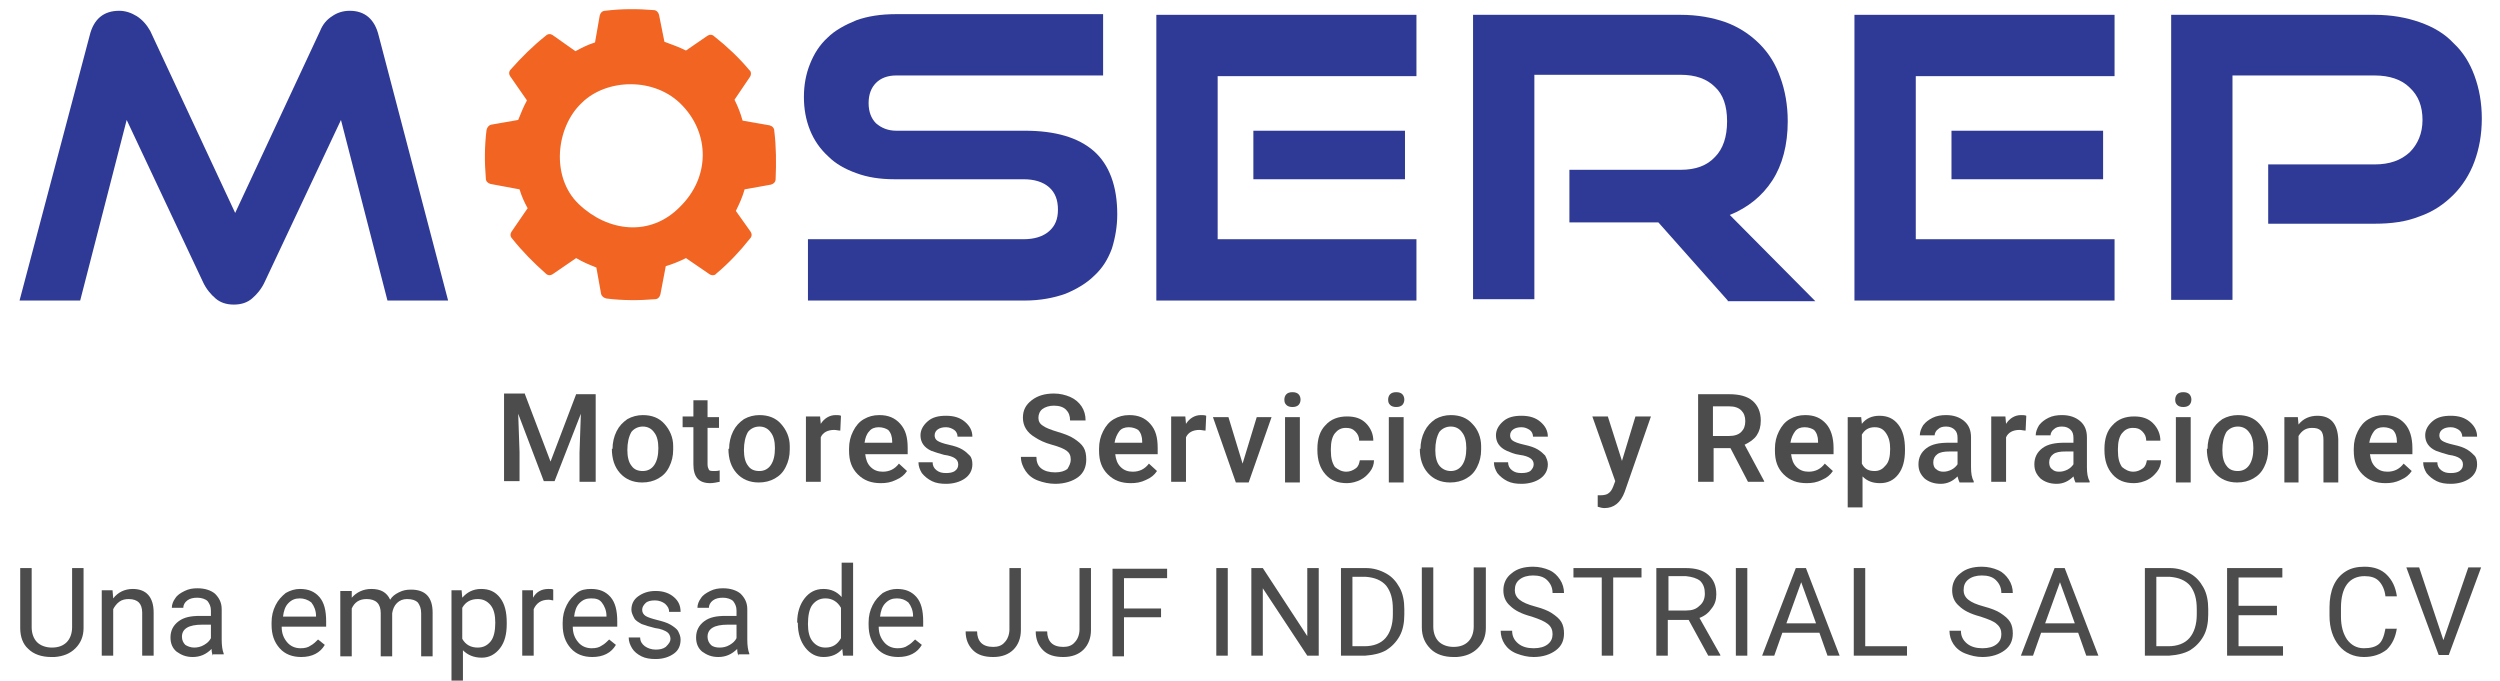 <?xml version="1.0" encoding="utf-8"?>
<!-- Generator: Adobe Illustrator 24.1.2, SVG Export Plug-In . SVG Version: 6.00 Build 0)  -->
<svg version="1.1" id="Capa_1" xmlns="http://www.w3.org/2000/svg" xmlns:xlink="http://www.w3.org/1999/xlink" x="0px" y="0px"
	 viewBox="0 0 371 101" style="enable-background:new 0 0 371 101;" xml:space="preserve">
<style type="text/css">
	.st0{fill:#2E3A96;}
	.st1{fill:#4D4C4D;}
	.st2{fill:#F16422;}
</style>
<g>
	<g>
		<g>
			<g>
				<path class="st0" d="M57.5,44.6l-6.9-26.8l-11.3,24c-0.5,1.1-1.2,1.9-1.9,2.5c-0.7,0.6-1.6,0.9-2.7,0.9c-1.1,0-2-0.3-2.7-0.9
					c-0.7-0.6-1.4-1.4-1.9-2.5l-11.3-24l-6.9,26.8H2.9L13.3,5.3c0.6-2.5,2.1-3.7,4.4-3.7c0.9,0,1.8,0.3,2.6,0.8
					c0.8,0.5,1.5,1.3,2,2.2l12.6,27l12.6-27c0.4-1,1-1.7,1.8-2.2c0.7-0.5,1.6-0.8,2.6-0.8c2.2,0,3.7,1.2,4.3,3.7l10.3,39.3H57.5z"/>
				<path class="st0" d="M119.9,44.6v-9.1h32c1.6,0,2.9-0.4,3.8-1.2c0.9-0.8,1.3-1.8,1.3-3.2c0-1.4-0.4-2.5-1.3-3.3
					c-0.9-0.8-2.2-1.2-3.8-1.2h-19.2c-2.1,0-4-0.3-5.6-0.9c-1.7-0.6-3.1-1.4-4.2-2.5c-1.2-1.1-2.1-2.4-2.7-3.9
					c-0.6-1.5-0.9-3.1-0.9-4.9c0-1.8,0.3-3.4,0.9-4.9c0.6-1.5,1.4-2.8,2.6-3.9c1.1-1.1,2.6-1.9,4.3-2.6c1.7-0.6,3.6-0.9,5.9-0.9
					h30.7v9.1h-30.7c-1.3,0-2.3,0.4-3,1.1c-0.7,0.7-1.1,1.7-1.1,3c0,1.3,0.4,2.3,1.1,3c0.8,0.7,1.8,1.1,3,1.1h19.1
					c4.5,0,7.9,1,10.2,3c2.3,2,3.5,5.2,3.5,9.4c0,1.8-0.3,3.5-0.8,5.1c-0.6,1.6-1.4,2.9-2.6,4c-1.1,1.1-2.6,2-4.3,2.7
					c-1.7,0.6-3.7,1-6,1H119.9z"/>
				<path class="st0" d="M171.6,44.6V2.2h38.6v9.1h-29.5v24.2h29.5v9.1H171.6z M186,26.6v-7.2h22.5v7.2H186z"/>
				<path class="st0" d="M256.4,44.6l-10.3-11.6h-13.2v-7.8h16.5c2.2,0,3.9-0.6,5.1-1.9c1.2-1.2,1.8-3,1.8-5.3c0-2.3-0.6-4-1.8-5.1
					c-1.2-1.2-2.9-1.8-5.1-1.8h-21.7v33.3h-9.1V2.2h30.8c2.5,0,4.7,0.4,6.7,1.1c1.9,0.7,3.6,1.8,5,3.2c1.4,1.4,2.4,3,3.1,5
					c0.7,1.9,1.1,4.1,1.1,6.5c0,3.5-0.8,6.5-2.3,8.8c-1.5,2.3-3.6,4-6.3,5.1l12.7,12.8H256.4z"/>
				<path class="st0" d="M275.2,44.6V2.2h38.6v9.1h-29.5v24.2h29.5v9.1H275.2z M289.6,26.6v-7.2h22.5v7.2H289.6z"/>
				<path class="st0" d="M336.6,33.2v-8.8h15.8c2.2,0,3.9-0.6,5.2-1.8c1.2-1.2,1.9-2.8,1.9-4.8c0-2-0.6-3.6-1.9-4.8
					c-1.2-1.2-3-1.8-5.2-1.8h-21.1v33.3h-9.1V2.2h30.2c2.5,0,4.7,0.4,6.7,1.1c2,0.7,3.7,1.7,5,3.1c1.4,1.3,2.4,2.9,3.1,4.8
					c0.7,1.9,1.1,4,1.1,6.4s-0.4,4.5-1.1,6.4c-0.7,1.9-1.8,3.6-3.1,4.9c-1.4,1.4-3,2.5-5,3.2c-2,0.8-4.2,1.1-6.7,1.1H336.6z"/>
			</g>
		</g>
	</g>
	<g>
		<path class="st1" d="M77.9,58.5l3.8,10l3.8-10h2.9v13H86v-4.3l0.2-5.8l-3.9,10h-1.6l-3.8-10l0.2,5.7v4.3h-2.3v-13H77.9z"/>
		<path class="st1" d="M90.9,66.6c0-0.9,0.2-1.8,0.6-2.6c0.4-0.8,0.9-1.3,1.6-1.8c0.7-0.4,1.5-0.6,2.3-0.6c1.3,0,2.4,0.4,3.2,1.3
			s1.3,2,1.3,3.3l0,0.5c0,1-0.2,1.8-0.6,2.6c-0.4,0.8-0.9,1.3-1.6,1.7c-0.7,0.4-1.5,0.6-2.4,0.6c-1.4,0-2.5-0.5-3.3-1.4
			c-0.8-0.9-1.2-2.1-1.2-3.6V66.6z M93.1,66.8c0,1,0.2,1.8,0.6,2.3c0.4,0.6,1,0.8,1.7,0.8c0.7,0,1.3-0.3,1.7-0.9s0.6-1.4,0.6-2.5
			c0-1-0.2-1.8-0.6-2.3c-0.4-0.6-1-0.9-1.7-0.9c-0.7,0-1.3,0.3-1.7,0.8C93.3,64.8,93.1,65.7,93.1,66.8z"/>
		<path class="st1" d="M105,59.5v2.4h1.7v1.6H105v5.4c0,0.4,0.1,0.6,0.2,0.8s0.4,0.2,0.8,0.2c0.3,0,0.5,0,0.8-0.1v1.7
			c-0.5,0.1-1,0.2-1.4,0.2c-1.7,0-2.5-0.9-2.5-2.8v-5.5h-1.6v-1.6h1.6v-2.4H105z"/>
		<path class="st1" d="M108.2,66.6c0-0.9,0.2-1.8,0.6-2.6s0.9-1.3,1.6-1.8c0.7-0.4,1.5-0.6,2.3-0.6c1.3,0,2.4,0.4,3.2,1.3
			s1.3,2,1.3,3.3l0,0.5c0,1-0.2,1.8-0.6,2.6s-0.9,1.3-1.6,1.7c-0.7,0.4-1.5,0.6-2.4,0.6c-1.4,0-2.5-0.5-3.3-1.4
			c-0.8-0.9-1.2-2.1-1.2-3.6V66.6z M110.4,66.8c0,1,0.2,1.8,0.6,2.3c0.4,0.6,1,0.8,1.7,0.8s1.3-0.3,1.7-0.9s0.6-1.4,0.6-2.5
			c0-1-0.2-1.8-0.6-2.3c-0.4-0.6-1-0.9-1.7-0.9c-0.7,0-1.3,0.3-1.7,0.8C110.6,64.8,110.4,65.7,110.4,66.8z"/>
		<path class="st1" d="M124.7,63.9c-0.3,0-0.6-0.1-0.9-0.1c-1,0-1.7,0.4-2,1.1v6.6h-2.2v-9.7h2.1l0.1,1.1c0.5-0.8,1.3-1.3,2.2-1.3
			c0.3,0,0.6,0,0.8,0.1L124.7,63.9z"/>
		<path class="st1" d="M130.7,71.7c-1.4,0-2.5-0.4-3.4-1.3c-0.9-0.9-1.3-2-1.3-3.5v-0.3c0-1,0.2-1.8,0.6-2.6
			c0.4-0.8,0.9-1.4,1.6-1.8c0.7-0.4,1.4-0.6,2.3-0.6c1.3,0,2.3,0.4,3.1,1.3s1.1,2,1.1,3.6v0.9h-6.3c0.1,0.8,0.3,1.4,0.8,1.9
			c0.5,0.5,1.1,0.7,1.8,0.7c1,0,1.8-0.4,2.4-1.2l1.2,1.1c-0.4,0.6-0.9,1-1.6,1.3C132.2,71.6,131.5,71.7,130.7,71.7z M130.4,63.4
			c-0.6,0-1.1,0.2-1.4,0.6c-0.4,0.4-0.6,1-0.7,1.7h4.1v-0.2c0-0.7-0.2-1.3-0.6-1.7C131.5,63.6,131,63.4,130.4,63.4z"/>
		<path class="st1" d="M142.2,68.9c0-0.4-0.2-0.7-0.5-0.9c-0.3-0.2-0.8-0.4-1.6-0.5c-0.7-0.2-1.4-0.4-1.9-0.6
			c-1.1-0.5-1.6-1.3-1.6-2.3c0-0.8,0.4-1.5,1.1-2.1s1.6-0.8,2.7-0.8c1.2,0,2.1,0.3,2.8,0.9c0.7,0.6,1.1,1.3,1.1,2.2h-2.2
			c0-0.4-0.2-0.8-0.5-1s-0.7-0.4-1.2-0.4c-0.5,0-0.9,0.1-1.2,0.3s-0.5,0.5-0.5,0.9c0,0.3,0.1,0.6,0.4,0.8c0.3,0.2,0.8,0.4,1.7,0.6
			c0.9,0.2,1.5,0.4,2,0.7c0.5,0.3,0.8,0.6,1.1,0.9s0.4,0.8,0.4,1.3c0,0.9-0.4,1.6-1.1,2.1c-0.7,0.5-1.7,0.8-2.8,0.8
			c-0.8,0-1.5-0.1-2.1-0.4s-1.1-0.7-1.5-1.2c-0.3-0.5-0.5-1-0.5-1.6h2.1c0,0.5,0.2,0.9,0.6,1.2c0.4,0.3,0.8,0.4,1.4,0.4
			c0.6,0,1-0.1,1.3-0.3C142.1,69.6,142.2,69.3,142.2,68.9z"/>
		<path class="st1" d="M158.9,68.2c0-0.6-0.2-1-0.6-1.3c-0.4-0.3-1.1-0.6-2.2-0.9c-1.1-0.3-1.9-0.7-2.5-1.1
			c-1.2-0.7-1.8-1.7-1.8-2.9c0-1.1,0.4-1.9,1.3-2.6s2-1,3.3-1c0.9,0,1.7,0.2,2.4,0.5c0.7,0.3,1.3,0.8,1.7,1.4
			c0.4,0.6,0.6,1.3,0.6,2.1h-2.3c0-0.7-0.2-1.2-0.6-1.6c-0.4-0.4-1-0.6-1.8-0.6c-0.7,0-1.3,0.2-1.7,0.5s-0.6,0.8-0.6,1.3
			c0,0.5,0.2,0.9,0.7,1.2c0.4,0.3,1.2,0.6,2.2,0.9c1,0.3,1.8,0.6,2.4,1c0.6,0.4,1.1,0.8,1.4,1.3c0.3,0.5,0.4,1.1,0.4,1.8
			c0,1.1-0.4,2-1.2,2.6c-0.8,0.6-2,1-3.4,1c-0.9,0-1.8-0.2-2.6-0.5c-0.8-0.3-1.4-0.8-1.8-1.4c-0.4-0.6-0.7-1.3-0.7-2.1h2.3
			c0,0.7,0.2,1.3,0.7,1.7s1.2,0.6,2.1,0.6c0.8,0,1.4-0.2,1.8-0.5C158.7,69.1,158.9,68.7,158.9,68.2z"/>
		<path class="st1" d="M167.8,71.7c-1.4,0-2.5-0.4-3.4-1.3s-1.3-2-1.3-3.5v-0.3c0-1,0.2-1.8,0.6-2.6c0.4-0.8,0.9-1.4,1.6-1.8
			c0.7-0.4,1.4-0.6,2.3-0.6c1.3,0,2.3,0.4,3.1,1.3s1.1,2,1.1,3.6v0.9h-6.3c0.1,0.8,0.3,1.4,0.8,1.9c0.5,0.5,1.1,0.7,1.8,0.7
			c1,0,1.8-0.4,2.4-1.2l1.2,1.1c-0.4,0.6-0.9,1-1.6,1.3C169.3,71.6,168.6,71.7,167.8,71.7z M167.5,63.4c-0.6,0-1.1,0.2-1.4,0.6
			s-0.6,1-0.7,1.7h4.1v-0.2c0-0.7-0.2-1.3-0.6-1.7C168.6,63.6,168.1,63.4,167.5,63.4z"/>
		<path class="st1" d="M178.9,63.9c-0.3,0-0.6-0.1-0.9-0.1c-1,0-1.7,0.4-2,1.1v6.6h-2.2v-9.7h2.1l0.1,1.1c0.5-0.8,1.3-1.3,2.2-1.3
			c0.3,0,0.6,0,0.8,0.1L178.9,63.9z"/>
		<path class="st1" d="M184.4,68.8l2.1-6.9h2.2l-3.4,9.7h-1.9l-3.4-9.7h2.3L184.4,68.8z"/>
		<path class="st1" d="M190.6,59.3c0-0.3,0.1-0.6,0.3-0.8c0.2-0.2,0.5-0.3,0.9-0.3c0.4,0,0.7,0.1,0.9,0.3s0.3,0.5,0.3,0.8
			c0,0.3-0.1,0.6-0.3,0.8s-0.5,0.3-0.9,0.3c-0.4,0-0.7-0.1-0.9-0.3C190.7,59.9,190.6,59.7,190.6,59.3z M192.9,71.6h-2.2v-9.7h2.2
			V71.6z"/>
		<path class="st1" d="M199.8,70c0.5,0,1-0.2,1.4-0.5c0.4-0.3,0.5-0.7,0.6-1.2h2.1c0,0.6-0.2,1.2-0.6,1.7c-0.4,0.5-0.8,0.9-1.4,1.2
			s-1.3,0.5-2,0.5c-1.4,0-2.4-0.4-3.2-1.3c-0.8-0.9-1.2-2.1-1.2-3.6v-0.2c0-1.5,0.4-2.7,1.2-3.5c0.8-0.9,1.9-1.3,3.2-1.3
			c1.2,0,2.1,0.3,2.8,1s1.1,1.6,1.1,2.6h-2.1c0-0.6-0.2-1-0.6-1.4c-0.4-0.4-0.8-0.5-1.4-0.5c-0.7,0-1.2,0.3-1.6,0.8
			c-0.4,0.5-0.6,1.3-0.6,2.3v0.3c0,1.1,0.2,1.8,0.6,2.4C198.6,69.7,199.1,70,199.8,70z"/>
		<path class="st1" d="M206,59.3c0-0.3,0.1-0.6,0.3-0.8s0.5-0.3,0.9-0.3s0.7,0.1,0.9,0.3c0.2,0.2,0.3,0.5,0.3,0.8
			c0,0.3-0.1,0.6-0.3,0.8c-0.2,0.2-0.5,0.3-0.9,0.3s-0.7-0.1-0.9-0.3S206,59.7,206,59.3z M208.3,71.6h-2.2v-9.7h2.2V71.6z"/>
		<path class="st1" d="M210.8,66.6c0-0.9,0.2-1.8,0.6-2.6s0.9-1.3,1.6-1.8c0.7-0.4,1.5-0.6,2.3-0.6c1.3,0,2.4,0.4,3.2,1.3
			c0.8,0.8,1.3,2,1.3,3.3l0,0.5c0,1-0.2,1.8-0.6,2.6c-0.4,0.8-0.9,1.3-1.6,1.7c-0.7,0.4-1.5,0.6-2.4,0.6c-1.4,0-2.5-0.5-3.3-1.4
			c-0.8-0.9-1.2-2.1-1.2-3.6V66.6z M213,66.8c0,1,0.2,1.8,0.6,2.3s1,0.8,1.7,0.8s1.3-0.3,1.7-0.9s0.6-1.4,0.6-2.5
			c0-1-0.2-1.8-0.6-2.3c-0.4-0.6-1-0.9-1.7-0.9c-0.7,0-1.3,0.3-1.7,0.8C213.2,64.8,213,65.7,213,66.8z"/>
		<path class="st1" d="M227.6,68.9c0-0.4-0.2-0.7-0.5-0.9c-0.3-0.2-0.8-0.4-1.6-0.5s-1.4-0.4-1.9-0.6c-1.1-0.5-1.6-1.3-1.6-2.3
			c0-0.8,0.4-1.5,1.1-2.1c0.7-0.6,1.6-0.8,2.7-0.8c1.2,0,2.1,0.3,2.8,0.9s1.1,1.3,1.1,2.2h-2.2c0-0.4-0.2-0.8-0.5-1
			s-0.7-0.4-1.2-0.4c-0.5,0-0.9,0.1-1.2,0.3s-0.5,0.5-0.5,0.9c0,0.3,0.1,0.6,0.4,0.8c0.3,0.2,0.8,0.4,1.7,0.6c0.9,0.2,1.5,0.4,2,0.7
			c0.5,0.3,0.8,0.6,1.1,0.9c0.2,0.4,0.4,0.8,0.4,1.3c0,0.9-0.4,1.6-1.1,2.1c-0.7,0.5-1.7,0.8-2.8,0.8c-0.8,0-1.5-0.1-2.1-0.4
			s-1.1-0.7-1.5-1.2c-0.3-0.5-0.5-1-0.5-1.6h2.1c0,0.5,0.2,0.9,0.6,1.2s0.8,0.4,1.4,0.4c0.6,0,1-0.1,1.3-0.3
			C227.4,69.6,227.6,69.3,227.6,68.9z"/>
		<path class="st1" d="M240.7,68.4l2-6.6h2.3L241.1,73c-0.6,1.6-1.6,2.4-3,2.4c-0.3,0-0.7-0.1-1-0.2v-1.7l0.4,0c0.5,0,1-0.1,1.2-0.3
			c0.3-0.2,0.5-0.5,0.7-1l0.3-0.8l-3.4-9.6h2.3L240.7,68.4z"/>
		<path class="st1" d="M256.8,66.5h-2.5v5H252v-13h4.6c1.5,0,2.7,0.3,3.5,1c0.8,0.7,1.2,1.7,1.2,2.9c0,0.9-0.2,1.6-0.6,2.2
			s-1,1-1.8,1.4l2.9,5.4v0.1h-2.4L256.8,66.5z M254.3,64.7h2.3c0.8,0,1.4-0.2,1.8-0.6c0.4-0.4,0.6-0.9,0.6-1.6
			c0-0.7-0.2-1.2-0.6-1.6c-0.4-0.4-1-0.6-1.8-0.6h-2.4V64.7z"/>
		<path class="st1" d="M268.1,71.7c-1.4,0-2.5-0.4-3.4-1.3s-1.3-2-1.3-3.5v-0.3c0-1,0.2-1.8,0.6-2.6c0.4-0.8,0.9-1.4,1.6-1.8
			c0.7-0.4,1.4-0.6,2.3-0.6c1.3,0,2.3,0.4,3.1,1.3c0.7,0.8,1.1,2,1.1,3.6v0.9h-6.3c0.1,0.8,0.3,1.4,0.8,1.9c0.5,0.5,1.1,0.7,1.8,0.7
			c1,0,1.8-0.4,2.4-1.2l1.2,1.1c-0.4,0.6-0.9,1-1.6,1.3C269.6,71.6,268.9,71.7,268.1,71.7z M267.8,63.4c-0.6,0-1.1,0.2-1.4,0.6
			s-0.6,1-0.7,1.7h4.1v-0.2c0-0.7-0.2-1.3-0.6-1.7C268.9,63.6,268.4,63.4,267.8,63.4z"/>
		<path class="st1" d="M282.7,66.8c0,1.5-0.3,2.7-1,3.6c-0.7,0.9-1.6,1.3-2.7,1.3c-1.1,0-1.9-0.3-2.6-1v4.6h-2.2V61.9h2l0.1,1
			c0.6-0.8,1.5-1.2,2.6-1.2c1.2,0,2.1,0.4,2.8,1.3s1,2.1,1,3.7V66.8z M280.5,66.6c0-1-0.2-1.7-0.6-2.3c-0.4-0.6-0.9-0.9-1.7-0.9
			c-0.9,0-1.5,0.4-1.9,1.1v4.3c0.4,0.8,1,1.1,1.9,1.1c0.7,0,1.2-0.3,1.6-0.8C280.3,68.6,280.5,67.8,280.5,66.6z"/>
		<path class="st1" d="M290.8,71.6c-0.1-0.2-0.2-0.5-0.3-0.9c-0.7,0.7-1.5,1.1-2.5,1.1c-1,0-1.8-0.3-2.4-0.8
			c-0.6-0.6-0.9-1.2-0.9-2.1c0-1,0.4-1.8,1.2-2.4c0.8-0.6,1.9-0.8,3.3-0.8h1.3V65c0-0.5-0.1-0.9-0.4-1.2c-0.3-0.3-0.7-0.5-1.3-0.5
			c-0.5,0-0.9,0.1-1.2,0.4c-0.3,0.2-0.5,0.6-0.5,0.9h-2.2c0-0.5,0.2-1,0.5-1.5c0.4-0.5,0.8-0.8,1.4-1.1c0.6-0.3,1.3-0.4,2-0.4
			c1.1,0,2,0.3,2.7,0.9s1,1.4,1,2.4v4.4c0,0.9,0.1,1.6,0.4,2.1v0.2H290.8z M288.4,70c0.4,0,0.8-0.1,1.2-0.3s0.7-0.5,0.9-0.8V67h-1.2
			c-0.8,0-1.4,0.1-1.8,0.4s-0.6,0.7-0.6,1.2c0,0.4,0.1,0.8,0.4,1C287.6,69.9,288,70,288.4,70z"/>
		<path class="st1" d="M300.6,63.9c-0.3,0-0.6-0.1-0.9-0.1c-1,0-1.7,0.4-2,1.1v6.6h-2.2v-9.7h2.1l0.1,1.1c0.5-0.8,1.3-1.3,2.2-1.3
			c0.3,0,0.6,0,0.8,0.1L300.6,63.9z"/>
		<path class="st1" d="M308,71.6c-0.1-0.2-0.2-0.5-0.3-0.9c-0.7,0.7-1.5,1.1-2.5,1.1c-1,0-1.8-0.3-2.4-0.8c-0.6-0.6-0.9-1.2-0.9-2.1
			c0-1,0.4-1.8,1.2-2.4c0.8-0.6,1.9-0.8,3.3-0.8h1.3V65c0-0.5-0.1-0.9-0.4-1.2c-0.3-0.3-0.7-0.5-1.3-0.5c-0.5,0-0.9,0.1-1.2,0.4
			c-0.3,0.2-0.5,0.6-0.5,0.9h-2.2c0-0.5,0.2-1,0.5-1.5c0.4-0.5,0.8-0.8,1.4-1.1c0.6-0.3,1.3-0.4,2-0.4c1.1,0,2,0.3,2.7,0.9
			s1,1.4,1,2.4v4.4c0,0.9,0.1,1.6,0.4,2.1v0.2H308z M305.6,70c0.4,0,0.8-0.1,1.2-0.3c0.4-0.2,0.7-0.5,0.9-0.8V67h-1.2
			c-0.8,0-1.4,0.1-1.8,0.4s-0.6,0.7-0.6,1.2c0,0.4,0.1,0.8,0.4,1C304.8,69.9,305.1,70,305.6,70z"/>
		<path class="st1" d="M316.6,70c0.5,0,1-0.2,1.4-0.5c0.4-0.3,0.5-0.7,0.6-1.2h2.1c0,0.6-0.2,1.2-0.6,1.7c-0.4,0.5-0.8,0.9-1.4,1.2
			s-1.3,0.5-2,0.5c-1.4,0-2.4-0.4-3.2-1.3c-0.8-0.9-1.2-2.1-1.2-3.6v-0.2c0-1.5,0.4-2.7,1.2-3.5c0.8-0.9,1.9-1.3,3.2-1.3
			c1.2,0,2.1,0.3,2.8,1s1.1,1.6,1.1,2.6h-2.1c0-0.6-0.2-1-0.6-1.4c-0.4-0.4-0.8-0.5-1.4-0.5c-0.7,0-1.2,0.3-1.6,0.8
			c-0.4,0.5-0.6,1.3-0.6,2.3v0.3c0,1.1,0.2,1.8,0.6,2.4C315.4,69.7,315.9,70,316.6,70z"/>
		<path class="st1" d="M322.8,59.3c0-0.3,0.1-0.6,0.3-0.8c0.2-0.2,0.5-0.3,0.9-0.3c0.4,0,0.7,0.1,0.9,0.3s0.3,0.5,0.3,0.8
			c0,0.3-0.1,0.6-0.3,0.8s-0.5,0.3-0.9,0.3c-0.4,0-0.7-0.1-0.9-0.3C322.9,59.9,322.8,59.7,322.8,59.3z M325.1,71.6h-2.2v-9.7h2.2
			V71.6z"/>
		<path class="st1" d="M327.6,66.6c0-0.9,0.2-1.8,0.6-2.6s0.9-1.3,1.6-1.8c0.7-0.4,1.5-0.6,2.3-0.6c1.3,0,2.4,0.4,3.2,1.3
			s1.3,2,1.3,3.3l0,0.5c0,1-0.2,1.8-0.6,2.6s-0.9,1.3-1.6,1.7c-0.7,0.4-1.5,0.6-2.4,0.6c-1.4,0-2.5-0.5-3.3-1.4
			c-0.8-0.9-1.2-2.1-1.2-3.6V66.6z M329.8,66.8c0,1,0.2,1.8,0.6,2.3c0.4,0.6,1,0.8,1.7,0.8s1.3-0.3,1.7-0.9c0.4-0.6,0.6-1.4,0.6-2.5
			c0-1-0.2-1.8-0.6-2.3c-0.4-0.6-1-0.9-1.7-0.9c-0.7,0-1.3,0.3-1.7,0.8C330,64.8,329.8,65.7,329.8,66.8z"/>
		<path class="st1" d="M341,61.9l0.1,1.1c0.7-0.9,1.7-1.3,2.8-1.3c2,0,3,1.2,3.1,3.5v6.4h-2.2v-6.3c0-0.6-0.1-1.1-0.4-1.4
			c-0.3-0.3-0.7-0.4-1.3-0.4c-0.9,0-1.5,0.4-2,1.2v6.9H339v-9.7H341z"/>
		<path class="st1" d="M354,71.7c-1.4,0-2.5-0.4-3.4-1.3s-1.3-2-1.3-3.5v-0.3c0-1,0.2-1.8,0.6-2.6c0.4-0.8,0.9-1.4,1.6-1.8
			c0.7-0.4,1.4-0.6,2.3-0.6c1.3,0,2.3,0.4,3.1,1.3c0.7,0.8,1.1,2,1.1,3.6v0.9h-6.3c0.1,0.8,0.3,1.4,0.8,1.9c0.5,0.5,1.1,0.7,1.8,0.7
			c1,0,1.8-0.4,2.4-1.2l1.2,1.1c-0.4,0.6-0.9,1-1.6,1.3C355.5,71.6,354.8,71.7,354,71.7z M353.7,63.4c-0.6,0-1.1,0.2-1.4,0.6
			s-0.6,1-0.7,1.7h4.1v-0.2c0-0.7-0.2-1.3-0.6-1.7C354.8,63.6,354.3,63.4,353.7,63.4z"/>
		<path class="st1" d="M365.5,68.9c0-0.4-0.2-0.7-0.5-0.9c-0.3-0.2-0.8-0.4-1.6-0.5c-0.7-0.2-1.4-0.4-1.9-0.6
			c-1.1-0.5-1.6-1.3-1.6-2.3c0-0.8,0.4-1.5,1.1-2.1c0.7-0.6,1.6-0.8,2.7-0.8c1.2,0,2.1,0.3,2.8,0.9s1.1,1.3,1.1,2.2h-2.2
			c0-0.4-0.2-0.8-0.5-1s-0.7-0.4-1.2-0.4c-0.5,0-0.9,0.1-1.2,0.3c-0.3,0.2-0.5,0.5-0.5,0.9c0,0.3,0.1,0.6,0.4,0.8
			c0.3,0.2,0.8,0.4,1.7,0.6c0.9,0.2,1.5,0.4,2,0.7s0.8,0.6,1.1,0.9s0.4,0.8,0.4,1.3c0,0.9-0.4,1.6-1.1,2.1c-0.7,0.5-1.7,0.8-2.8,0.8
			c-0.8,0-1.5-0.1-2.1-0.4s-1.1-0.7-1.5-1.2c-0.3-0.5-0.5-1-0.5-1.6h2.1c0,0.5,0.2,0.9,0.6,1.2c0.4,0.3,0.8,0.4,1.4,0.4
			c0.6,0,1-0.1,1.3-0.3C365.4,69.6,365.5,69.3,365.5,68.9z"/>
		<path class="st1" d="M12.4,84.3v8.9c0,1.2-0.4,2.2-1.2,3s-1.8,1.2-3.1,1.3l-0.5,0c-1.4,0-2.6-0.4-3.4-1.2C3.4,95.6,3,94.5,3,93.2
			v-8.9h1.7v8.8c0,0.9,0.3,1.7,0.8,2.2s1.3,0.8,2.2,0.8c1,0,1.7-0.3,2.2-0.8c0.5-0.5,0.8-1.3,0.8-2.2v-8.8H12.4z"/>
		<path class="st1" d="M16.7,87.6l0.1,1.2c0.7-0.9,1.7-1.4,2.9-1.4c2,0,3.1,1.2,3.1,3.5v6.4h-1.7v-6.4c0-0.7-0.2-1.2-0.5-1.5
			c-0.3-0.3-0.8-0.5-1.5-0.5c-0.5,0-1,0.1-1.4,0.4c-0.4,0.3-0.7,0.7-0.9,1.1v6.9h-1.7v-9.7H16.7z"/>
		<path class="st1" d="M31.6,97.3c-0.1-0.2-0.2-0.5-0.2-1c-0.8,0.8-1.7,1.2-2.8,1.2c-1,0-1.7-0.3-2.4-0.8c-0.6-0.5-0.9-1.2-0.9-2.1
			c0-1,0.4-1.8,1.2-2.4c0.8-0.6,1.8-0.8,3.2-0.8h1.6v-0.8c0-0.6-0.2-1-0.5-1.4c-0.3-0.3-0.9-0.5-1.5-0.5c-0.6,0-1.1,0.1-1.5,0.4
			c-0.4,0.3-0.6,0.7-0.6,1.1h-1.7c0-0.5,0.2-1,0.5-1.4c0.3-0.5,0.8-0.8,1.4-1.1c0.6-0.3,1.2-0.4,1.9-0.4c1.1,0,2,0.3,2.6,0.8
			c0.6,0.6,1,1.3,1,2.3v4.5c0,0.9,0.1,1.6,0.3,2.1v0.1H31.6z M28.8,96.1c0.5,0,1-0.1,1.5-0.4c0.5-0.3,0.8-0.6,1-1v-2H30
			c-2,0-3,0.6-3,1.8c0,0.5,0.2,0.9,0.5,1.2C27.8,95.9,28.3,96.1,28.8,96.1z"/>
		<path class="st1" d="M44.7,97.5c-1.3,0-2.4-0.4-3.2-1.3c-0.8-0.9-1.2-2-1.2-3.5v-0.3c0-1,0.2-1.8,0.6-2.6c0.4-0.8,0.9-1.3,1.5-1.8
			c0.7-0.4,1.4-0.6,2.1-0.6c1.3,0,2.2,0.4,2.9,1.2s1,2,1,3.6V93h-6.6c0,1,0.3,1.7,0.8,2.3c0.5,0.6,1.2,0.9,2,0.9
			c0.6,0,1.1-0.1,1.5-0.4c0.4-0.2,0.8-0.6,1.1-0.9l1,0.8C47.5,96.9,46.3,97.5,44.7,97.5z M44.5,88.8c-0.7,0-1.2,0.2-1.7,0.7
			c-0.5,0.5-0.7,1.2-0.8,2h4.9v-0.1c0-0.8-0.3-1.5-0.7-2C45.7,89,45.1,88.8,44.5,88.8z"/>
		<path class="st1" d="M52.2,87.6l0,1.1c0.7-0.8,1.7-1.3,2.9-1.3c1.4,0,2.3,0.5,2.8,1.6c0.3-0.5,0.7-0.8,1.3-1.1s1.1-0.4,1.8-0.4
			c2.1,0,3.2,1.1,3.2,3.4v6.5h-1.7v-6.4c0-0.7-0.2-1.2-0.5-1.6c-0.3-0.3-0.8-0.5-1.6-0.5c-0.6,0-1.1,0.2-1.5,0.6
			c-0.4,0.4-0.6,0.9-0.7,1.5v6.4h-1.7V91c0-1.4-0.7-2.1-2.1-2.1c-1.1,0-1.8,0.5-2.2,1.4v7.1h-1.7v-9.7H52.2z"/>
		<path class="st1" d="M75.2,92.6c0,1.5-0.3,2.7-1,3.6s-1.6,1.4-2.7,1.4c-1.2,0-2.1-0.4-2.8-1.1v4.7H67V87.6h1.5l0.1,1.1
			c0.7-0.8,1.6-1.3,2.8-1.3c1.2,0,2.1,0.4,2.8,1.3c0.7,0.9,1,2.1,1,3.7V92.6z M73.5,92.4c0-1.1-0.2-2-0.7-2.6s-1.1-0.9-1.9-0.9
			c-1,0-1.8,0.4-2.3,1.3v4.6c0.5,0.9,1.3,1.3,2.3,1.3c0.8,0,1.4-0.3,1.9-0.9C73.3,94.6,73.5,93.6,73.5,92.4z"/>
		<path class="st1" d="M82.2,89.1c-0.3,0-0.5-0.1-0.8-0.1c-1.1,0-1.8,0.5-2.2,1.4v6.9h-1.7v-9.7h1.6l0,1.1c0.5-0.9,1.3-1.3,2.3-1.3
			c0.3,0,0.6,0,0.7,0.1V89.1z"/>
		<path class="st1" d="M87.9,97.5c-1.3,0-2.4-0.4-3.2-1.3c-0.8-0.9-1.2-2-1.2-3.5v-0.3c0-1,0.2-1.8,0.6-2.6s0.9-1.3,1.5-1.8
			s1.4-0.6,2.1-0.6c1.3,0,2.2,0.4,2.9,1.2c0.7,0.8,1,2,1,3.6V93h-6.6c0,1,0.3,1.7,0.8,2.3c0.5,0.6,1.2,0.9,2,0.9
			c0.6,0,1.1-0.1,1.5-0.4c0.4-0.2,0.8-0.6,1.1-0.9l1,0.8C90.7,96.9,89.5,97.5,87.9,97.5z M87.7,88.8c-0.7,0-1.2,0.2-1.7,0.7
			s-0.7,1.2-0.8,2H90v-0.1c0-0.8-0.3-1.5-0.7-2S88.4,88.8,87.7,88.8z"/>
		<path class="st1" d="M99.5,94.8c0-0.4-0.2-0.8-0.5-1s-0.9-0.5-1.8-0.6c-0.8-0.2-1.5-0.4-2-0.6c-0.5-0.3-0.9-0.5-1.1-0.9
			s-0.4-0.8-0.4-1.2c0-0.8,0.3-1.5,1-2c0.7-0.5,1.5-0.8,2.6-0.8c1.1,0,2,0.3,2.7,0.9c0.7,0.6,1,1.3,1,2.2h-1.7
			c0-0.5-0.2-0.8-0.6-1.2c-0.4-0.3-0.9-0.5-1.5-0.5c-0.6,0-1.1,0.1-1.4,0.4c-0.3,0.3-0.5,0.6-0.5,1c0,0.4,0.2,0.7,0.5,0.9
			c0.3,0.2,0.9,0.4,1.7,0.6c0.8,0.2,1.5,0.4,2,0.7c0.5,0.3,0.9,0.6,1.1,0.9c0.2,0.4,0.4,0.8,0.4,1.3c0,0.9-0.3,1.6-1,2.1
			s-1.6,0.8-2.7,0.8c-0.8,0-1.5-0.1-2.1-0.4s-1.1-0.7-1.4-1.2s-0.5-1-0.5-1.6h1.7c0,0.6,0.3,1,0.7,1.3c0.4,0.3,1,0.5,1.6,0.5
			c0.6,0,1.1-0.1,1.5-0.4C99.3,95.5,99.5,95.2,99.5,94.8z"/>
		<path class="st1" d="M109.6,97.3c-0.1-0.2-0.2-0.5-0.2-1c-0.8,0.8-1.7,1.2-2.8,1.2c-1,0-1.7-0.3-2.4-0.8c-0.6-0.5-0.9-1.2-0.9-2.1
			c0-1,0.4-1.8,1.2-2.4c0.8-0.6,1.8-0.8,3.2-0.8h1.6v-0.8c0-0.6-0.2-1-0.5-1.4c-0.3-0.3-0.9-0.5-1.5-0.5c-0.6,0-1.1,0.1-1.5,0.4
			s-0.6,0.7-0.6,1.1h-1.7c0-0.5,0.2-1,0.5-1.4c0.3-0.5,0.8-0.8,1.4-1.1s1.2-0.4,1.9-0.4c1.1,0,2,0.3,2.6,0.8c0.6,0.6,1,1.3,1,2.3
			v4.5c0,0.9,0.1,1.6,0.3,2.1v0.1H109.6z M106.8,96.1c0.5,0,1-0.1,1.5-0.4s0.8-0.6,1-1v-2H108c-2,0-3,0.6-3,1.8
			c0,0.5,0.2,0.9,0.5,1.2S106.3,96.1,106.8,96.1z"/>
		<path class="st1" d="M118.3,92.4c0-1.5,0.4-2.7,1.1-3.6c0.7-0.9,1.6-1.4,2.8-1.4c1.1,0,2,0.4,2.7,1.2v-5.1h1.7v13.8h-1.5l-0.1-1
			c-0.7,0.8-1.6,1.2-2.8,1.2c-1.1,0-2-0.5-2.7-1.4c-0.7-0.9-1.1-2.1-1.1-3.6V92.4z M119.9,92.6c0,1.1,0.2,2,0.7,2.6
			c0.5,0.6,1.1,0.9,1.9,0.9c1.1,0,1.8-0.5,2.3-1.4v-4.5c-0.5-0.9-1.3-1.4-2.3-1.4c-0.8,0-1.4,0.3-1.9,0.9S119.9,91.4,119.9,92.6z"/>
		<path class="st1" d="M133.3,97.5c-1.3,0-2.4-0.4-3.2-1.3c-0.8-0.9-1.2-2-1.2-3.5v-0.3c0-1,0.2-1.8,0.6-2.6s0.9-1.3,1.5-1.8
			c0.7-0.4,1.4-0.6,2.1-0.6c1.3,0,2.2,0.4,2.9,1.2c0.7,0.8,1,2,1,3.6V93h-6.6c0,1,0.3,1.7,0.8,2.3c0.5,0.6,1.2,0.9,2,0.9
			c0.6,0,1.1-0.1,1.5-0.4c0.4-0.2,0.8-0.6,1.1-0.9l1,0.8C136.1,96.9,134.9,97.5,133.3,97.5z M133.1,88.8c-0.7,0-1.2,0.2-1.7,0.7
			s-0.7,1.2-0.8,2h4.9v-0.1c0-0.8-0.3-1.5-0.7-2C134.3,89,133.8,88.8,133.1,88.8z"/>
		<path class="st1" d="M149.8,84.3h1.7v9.2c0,1.2-0.4,2.2-1.1,2.9c-0.7,0.7-1.7,1.1-3,1.1c-1.3,0-2.3-0.3-3-1s-1.1-1.6-1.1-2.8h1.7
			c0,0.7,0.2,1.3,0.6,1.7c0.4,0.4,1,0.6,1.8,0.6c0.7,0,1.3-0.2,1.7-0.7c0.4-0.4,0.7-1.1,0.7-1.9V84.3z"/>
		<path class="st1" d="M160.2,84.3h1.7v9.2c0,1.2-0.4,2.2-1.1,2.9s-1.7,1.1-3,1.1c-1.3,0-2.3-0.3-3-1c-0.7-0.7-1.1-1.6-1.1-2.8h1.7
			c0,0.7,0.2,1.3,0.6,1.7c0.4,0.4,1,0.6,1.8,0.6c0.7,0,1.3-0.2,1.7-0.7c0.4-0.4,0.7-1.1,0.7-1.9V84.3z"/>
		<path class="st1" d="M172.3,91.6h-5.5v5.8h-1.7v-13h8.1v1.4h-6.4v4.5h5.5V91.6z"/>
		<path class="st1" d="M182.2,97.3h-1.7v-13h1.7V97.3z"/>
		<path class="st1" d="M195.7,97.3h-1.7l-6.6-10v10h-1.7v-13h1.7l6.6,10.1V84.3h1.7V97.3z"/>
		<path class="st1" d="M199,97.3v-13h3.7c1.1,0,2.1,0.3,3,0.8s1.5,1.2,2,2.1c0.5,0.9,0.7,2,0.7,3.2v0.8c0,1.2-0.2,2.3-0.7,3.2
			c-0.5,0.9-1.2,1.6-2,2.1c-0.9,0.5-1.9,0.7-3.1,0.8H199z M200.7,85.7v10.2h1.8c1.3,0,2.4-0.4,3.1-1.2c0.7-0.8,1.1-2,1.1-3.5v-0.8
			c0-1.5-0.3-2.6-1-3.5c-0.7-0.8-1.7-1.2-3-1.3H200.7z"/>
		<path class="st1" d="M220.5,84.3v8.9c0,1.2-0.4,2.2-1.2,3c-0.8,0.8-1.8,1.2-3.1,1.3l-0.5,0c-1.4,0-2.6-0.4-3.4-1.2
			c-0.8-0.8-1.3-1.8-1.3-3.2v-8.9h1.7v8.8c0,0.9,0.3,1.7,0.8,2.2c0.5,0.5,1.3,0.8,2.2,0.8c1,0,1.7-0.3,2.2-0.8s0.8-1.3,0.8-2.2v-8.8
			H220.5z"/>
		<path class="st1" d="M227.3,91.5c-1.5-0.4-2.5-0.9-3.2-1.6c-0.7-0.6-1-1.4-1-2.3c0-1,0.4-1.9,1.2-2.5c0.8-0.7,1.9-1,3.2-1
			c0.9,0,1.7,0.2,2.4,0.5c0.7,0.3,1.2,0.8,1.6,1.4c0.4,0.6,0.6,1.3,0.6,2h-1.7c0-0.8-0.3-1.4-0.8-1.9c-0.5-0.5-1.2-0.7-2.1-0.7
			c-0.8,0-1.5,0.2-2,0.6c-0.5,0.4-0.7,0.9-0.7,1.6c0,0.5,0.2,1,0.7,1.4c0.5,0.4,1.2,0.7,2.3,1s1.9,0.6,2.5,1
			c0.6,0.4,1.1,0.8,1.4,1.3c0.3,0.5,0.4,1.1,0.4,1.7c0,1.1-0.4,1.9-1.2,2.5c-0.8,0.6-1.9,1-3.3,1c-0.9,0-1.7-0.2-2.5-0.5
			c-0.8-0.3-1.4-0.8-1.8-1.4s-0.6-1.3-0.6-2h1.7c0,0.8,0.3,1.4,0.9,1.9c0.6,0.5,1.4,0.7,2.3,0.7c0.9,0,1.6-0.2,2.1-0.6
			c0.5-0.4,0.7-0.9,0.7-1.5c0-0.6-0.2-1.1-0.7-1.5S228.5,91.9,227.3,91.5z"/>
		<path class="st1" d="M243.6,85.7h-4.2v11.6h-1.7V85.7h-4.2v-1.4h10.1V85.7z"/>
		<path class="st1" d="M250.6,92h-3.1v5.3h-1.7v-13h4.3c1.5,0,2.6,0.3,3.4,1s1.2,1.6,1.2,2.9c0,0.8-0.2,1.5-0.7,2.1
			c-0.4,0.6-1,1.1-1.8,1.4l3.1,5.5v0.1h-1.8L250.6,92z M247.6,90.6h2.6c0.9,0,1.5-0.2,2-0.7c0.5-0.4,0.8-1,0.8-1.8
			c0-0.8-0.2-1.4-0.7-1.9c-0.5-0.4-1.2-0.6-2.1-0.7h-2.6V90.6z"/>
		<path class="st1" d="M259.3,97.3h-1.7v-13h1.7V97.3z"/>
		<path class="st1" d="M270,93.9h-5.5l-1.2,3.4h-1.8l5-13h1.5l5,13h-1.8L270,93.9z M265.1,92.5h4.4l-2.2-6.1L265.1,92.5z"/>
		<path class="st1" d="M276.8,95.9h6.2v1.4h-7.9v-13h1.7V95.9z"/>
		<path class="st1" d="M293.9,91.5c-1.5-0.4-2.5-0.9-3.2-1.6c-0.7-0.6-1-1.4-1-2.3c0-1,0.4-1.9,1.2-2.5c0.8-0.7,1.9-1,3.2-1
			c0.9,0,1.7,0.2,2.4,0.5c0.7,0.3,1.2,0.8,1.6,1.4s0.6,1.3,0.6,2H297c0-0.8-0.3-1.4-0.8-1.9c-0.5-0.5-1.2-0.7-2.1-0.7
			c-0.8,0-1.5,0.2-2,0.6c-0.5,0.4-0.7,0.9-0.7,1.6c0,0.5,0.2,1,0.7,1.4s1.2,0.7,2.3,1c1.1,0.3,1.9,0.6,2.5,1
			c0.6,0.4,1.1,0.8,1.4,1.3s0.4,1.1,0.4,1.7c0,1.1-0.4,1.9-1.2,2.5c-0.8,0.6-1.9,1-3.3,1c-0.9,0-1.7-0.2-2.5-0.5
			c-0.8-0.3-1.4-0.8-1.8-1.4s-0.6-1.3-0.6-2h1.7c0,0.8,0.3,1.4,0.9,1.9c0.6,0.5,1.4,0.7,2.3,0.7c0.9,0,1.6-0.2,2.1-0.6
			c0.5-0.4,0.7-0.9,0.7-1.5c0-0.6-0.2-1.1-0.7-1.5C295.9,92.2,295.1,91.9,293.9,91.5z"/>
		<path class="st1" d="M308.4,93.9h-5.5l-1.2,3.4h-1.8l5-13h1.5l5,13h-1.8L308.4,93.9z M303.5,92.5h4.4l-2.2-6.1L303.5,92.5z"/>
		<path class="st1" d="M318.3,97.3v-13h3.7c1.1,0,2.1,0.3,3,0.8s1.5,1.2,2,2.1c0.5,0.9,0.7,2,0.7,3.2v0.8c0,1.2-0.2,2.3-0.7,3.2
			c-0.5,0.9-1.2,1.6-2,2.1c-0.9,0.5-1.9,0.7-3.1,0.8H318.3z M320,85.7v10.2h1.8c1.3,0,2.4-0.4,3.1-1.2c0.7-0.8,1.1-2,1.1-3.5v-0.8
			c0-1.5-0.3-2.6-1-3.5c-0.7-0.8-1.7-1.2-3-1.3H320z"/>
		<path class="st1" d="M337.9,91.3h-5.7v4.6h6.6v1.4h-8.3v-13h8.2v1.4h-6.5v4.2h5.7V91.3z"/>
		<path class="st1" d="M355.7,93.2c-0.2,1.4-0.7,2.4-1.5,3.2c-0.9,0.7-2,1.1-3.4,1.1c-1.5,0-2.8-0.6-3.7-1.7
			c-0.9-1.1-1.4-2.6-1.4-4.4v-1.3c0-1.2,0.2-2.3,0.6-3.2s1-1.6,1.8-2.1c0.8-0.5,1.7-0.7,2.8-0.7c1.4,0,2.5,0.4,3.3,1.2
			c0.8,0.8,1.3,1.8,1.5,3.2h-1.7c-0.1-1-0.5-1.8-1-2.3c-0.5-0.5-1.2-0.7-2.1-0.7c-1.1,0-2,0.4-2.6,1.2c-0.6,0.8-0.9,2-0.9,3.5v1.3
			c0,1.4,0.3,2.5,0.9,3.4c0.6,0.8,1.4,1.3,2.5,1.3c1,0,1.7-0.2,2.2-0.6s0.8-1.2,1-2.3H355.7z"/>
		<path class="st1" d="M362.6,95l3.7-10.8h1.9l-4.8,13h-1.5l-4.8-13h1.9L362.6,95z"/>
	</g>
	<path class="st2" d="M114.9,19.4c0-0.4-0.3-0.7-0.7-0.8l-4-0.7c-0.3-1.1-0.7-2.1-1.2-3.1l2.3-3.4c0.2-0.3,0.2-0.8-0.1-1
		c-1.5-1.8-3.3-3.5-5.2-5c-0.3-0.3-0.7-0.3-1-0.1l-3.2,2.2c-1-0.5-2.1-0.9-3.2-1.3l-0.8-4c-0.1-0.4-0.4-0.7-0.8-0.7
		c-2.4-0.2-4.8-0.2-7.2,0.1c-0.4,0-0.7,0.3-0.8,0.7l-0.7,4c-1,0.3-2,0.8-2.9,1.3l-3.4-2.4c-0.3-0.2-0.7-0.2-1,0.1
		c-1.9,1.5-3.6,3.2-5.2,5c-0.3,0.3-0.3,0.7-0.1,1l2.5,3.6c-0.5,0.9-0.9,1.9-1.3,2.9l-4,0.7c-0.4,0.1-0.6,0.4-0.7,0.8
		c-0.3,2.4-0.3,4.8-0.1,7.2c0,0.4,0.3,0.7,0.7,0.8l4.3,0.8c0.3,1,0.7,1.9,1.2,2.8l-2.4,3.5c-0.2,0.3-0.2,0.7,0.1,1
		c1.5,1.9,3.2,3.6,5,5.2c0.3,0.3,0.7,0.3,1,0.1l3.5-2.4c1,0.6,2,1,3,1.4l0.7,3.9c0.1,0.4,0.4,0.6,0.8,0.7c2.4,0.3,4.8,0.3,7.2,0.1
		c0.4,0,0.7-0.3,0.8-0.7l0.8-4.2c1-0.3,2-0.7,3-1.2l3.5,2.4c0.3,0.2,0.8,0.2,1-0.1c1.8-1.5,3.5-3.3,5-5.2c0.3-0.3,0.3-0.7,0.1-1
		l-2.2-3.1c0.5-1,1-2.1,1.3-3.2l3.9-0.7c0.4-0.1,0.7-0.4,0.7-0.8C115.2,24.2,115.2,21.8,114.9,19.4z M85.9,30.3
		c-4.2-4-3.4-11.4,0.4-15c3.7-3.7,11-3.9,15,0.4c4,4.2,4.1,10.6-0.4,15C96.5,35.2,90.2,34.4,85.9,30.3z"/>
</g>
</svg>
